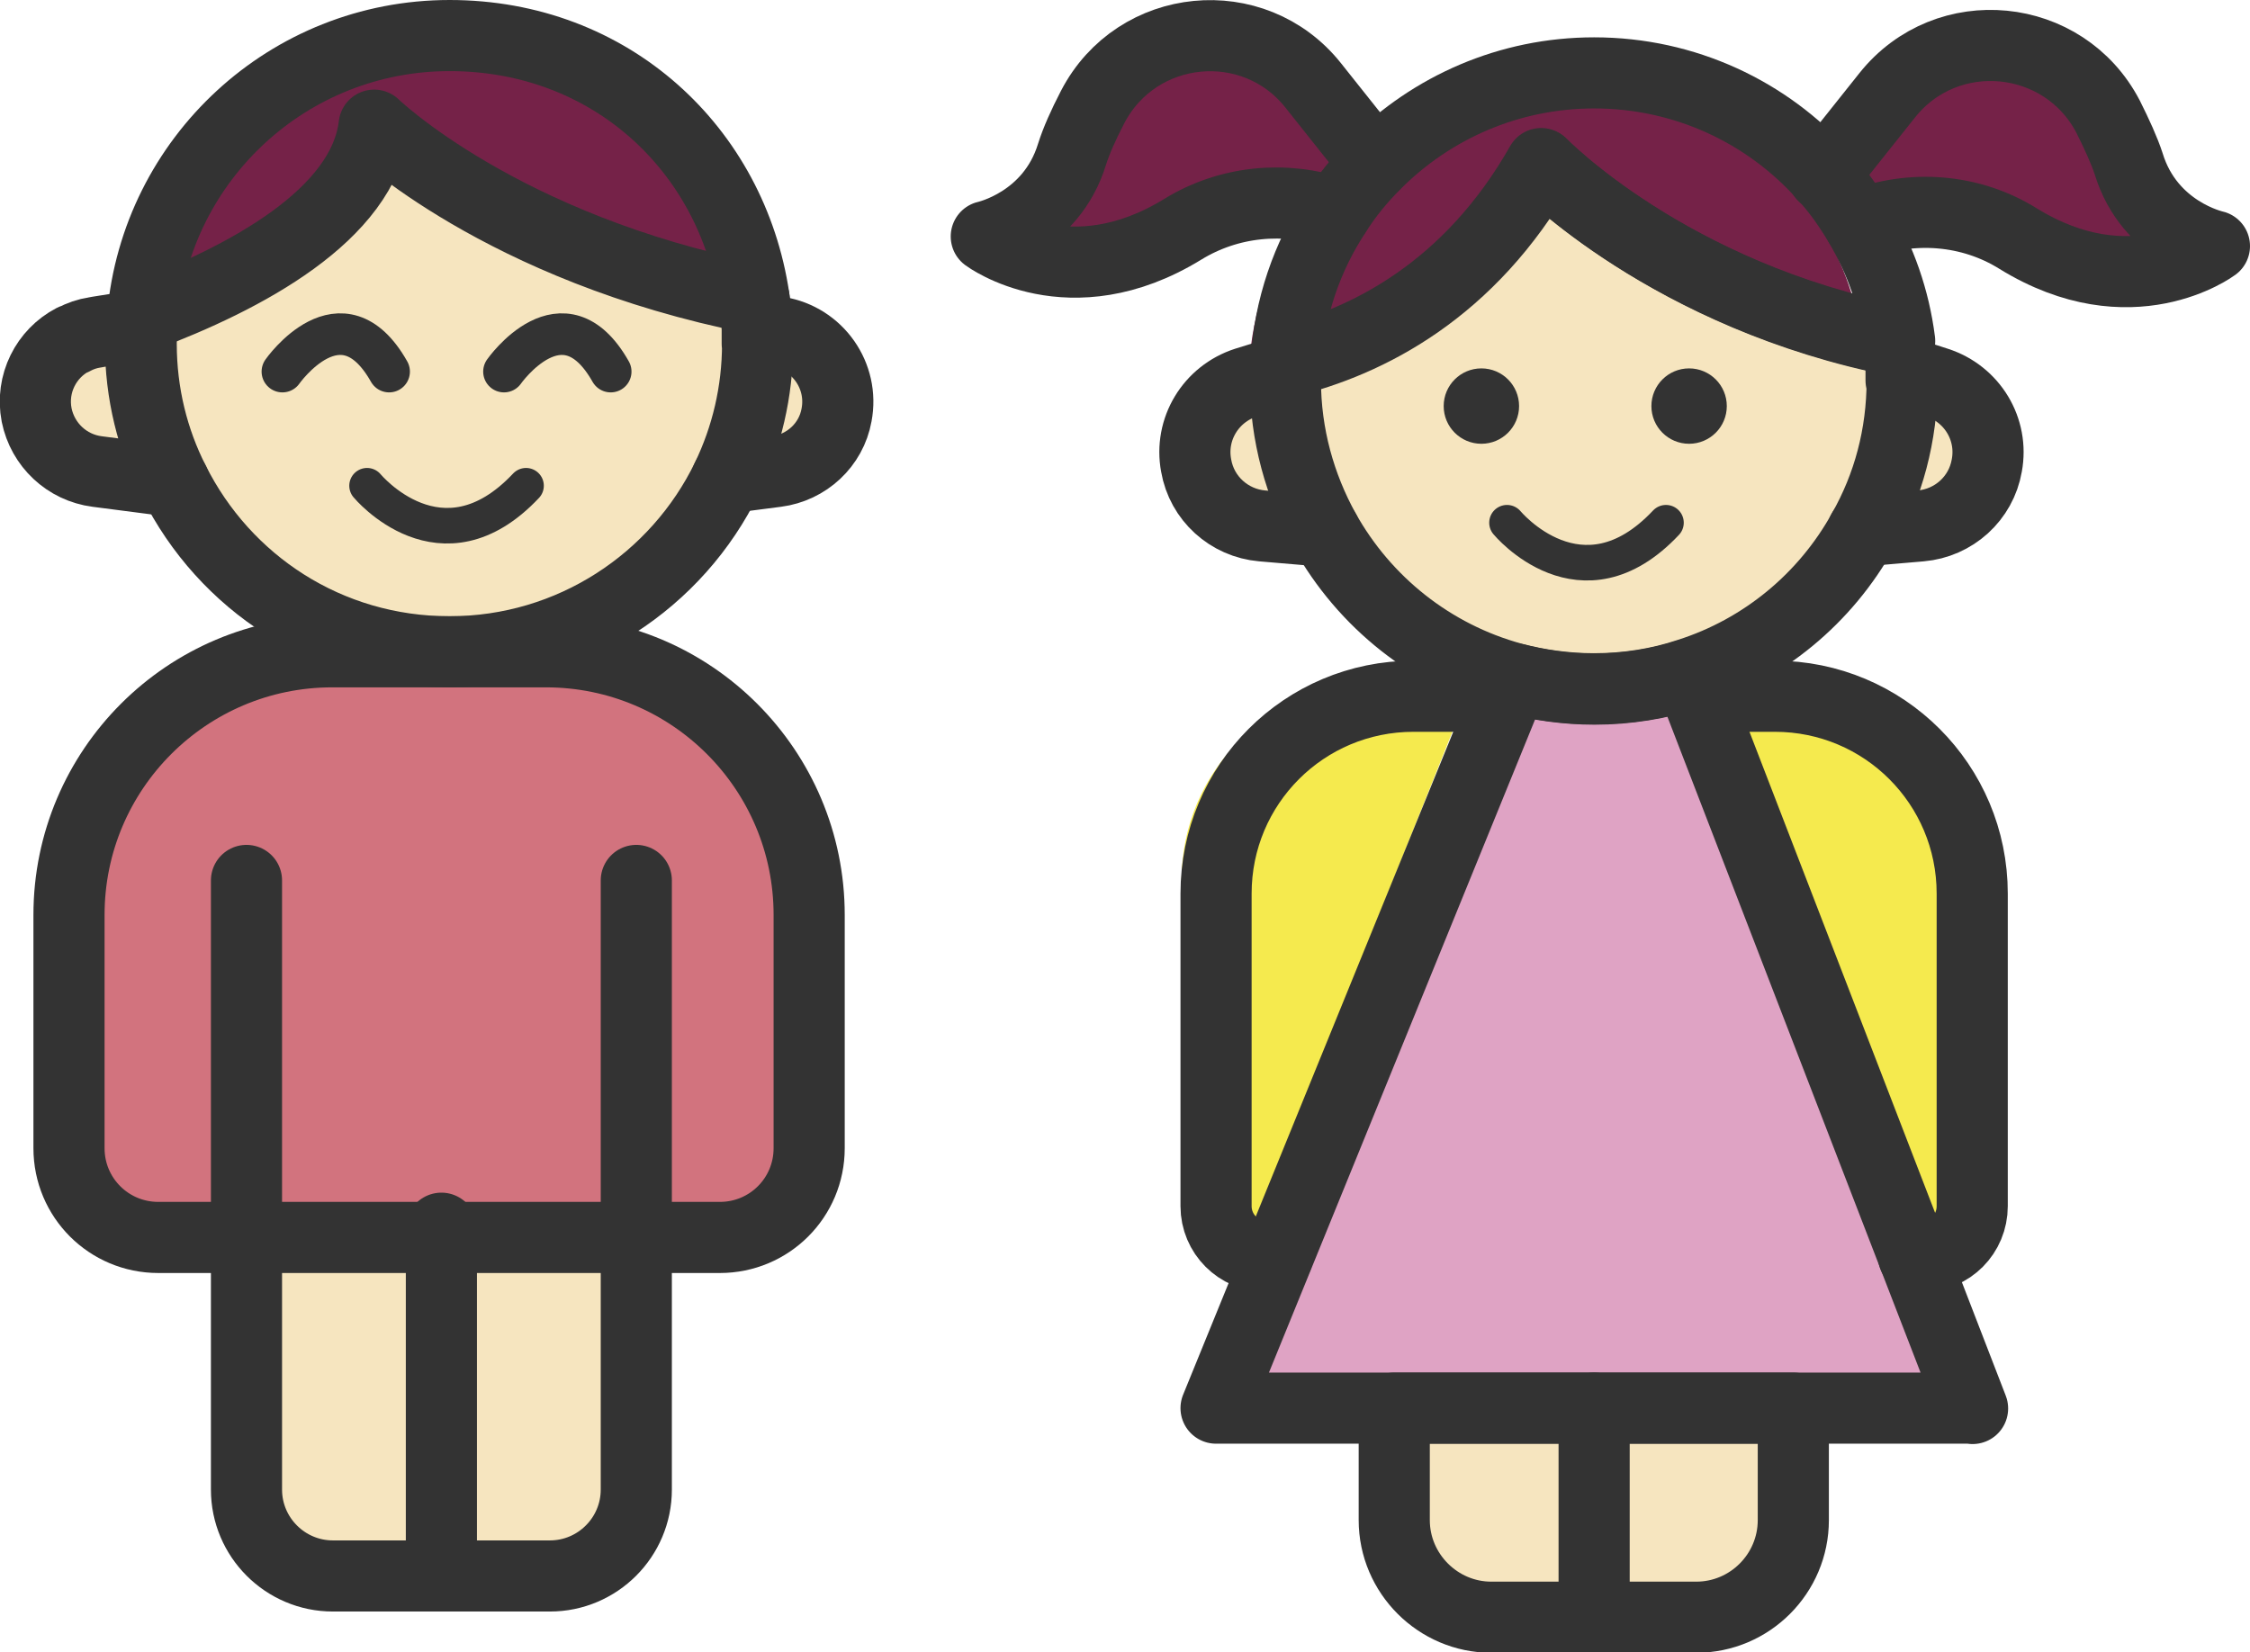 <?xml version="1.0" encoding="UTF-8"?>
<svg id="_レイヤー_2" data-name="レイヤー 2" xmlns="http://www.w3.org/2000/svg" viewBox="0 0 63.26 46.47">
  <defs>
    <style>
      .cls-1 {
        fill: #dfa3c4;
      }

      .cls-2 {
        stroke-width: 2px;
      }

      .cls-2, .cls-3, .cls-4 {
        fill: none;
        stroke: #333;
        stroke-linecap: round;
        stroke-linejoin: round;
      }

      .cls-5 {
        fill: #752248;
      }

      .cls-6 {
        fill: #d2737e;
      }

      .cls-7 {
        fill: #333;
      }

      .cls-4 {
        stroke-width: 1.17px;
      }

      .cls-8 {
        fill: #f5ea4e;
      }

      .cls-9 {
        fill: #f6e5bf;
      }
    </style>
  </defs>
  <g id="_レイヤー_1-2" data-name="レイヤー 1">
    <g>
      <path class="cls-8" d="M53.2,34.59h.25c.78,0,1.4-.63,1.4-1.41v-8.79c0-3.07-2.48-5.55-5.55-5.55h-2.18s6.08,15.97,6.08,15.76Z"/>
      <path class="cls-8" d="M34.95,34.96h-.32c-.78,0-1.41-.63-1.41-1.41v-8.79c0-3.07,2.48-5.55,5.55-5.55h2.61s-6.3,15.87-6.42,15.76Z"/>
      <path class="cls-1" d="M55.37,39.75h-21.26l1.74-4.27,6.42-15.76.2-.49c.72.19,1.49.3,2.28.3.93,0,1.82-.15,2.66-.42l.24.62,6.08,15.76,1.65,4.27Z"/>
      <path class="cls-9" d="M21.53,10.45c0,1.35-.31,2.63-.86,3.77-1.4,2.89-4.37,4.89-7.8,4.89s-6.33-1.95-7.75-4.79c-.59-1.16-.92-2.48-.92-3.87,0-.18,0-.35.02-.53,0-.08,0-.16.02-.24.39-4.43,4.1-7.9,8.63-7.9s7.94,3.2,8.56,7.38c.05.29.08.58.09.87,0,.14,0,.28,0,.42Z"/>
      <path class="cls-5" d="M20.91,7.86c-7.11-1.4-10.68-4.87-10.68-4.87-.3,2.53-3.63,4.3-6.51,5.38C3.72,8.38,5.71.09,11.9.39c6.19.3,8.77,7.34,9.01,7.47Z"/>
      <path class="cls-9" d="M53.37,11.38c0,1.53-.39,2.96-1.1,4.21-1.05,1.9-2.8,3.36-4.91,4.03-.84.28-1.74.42-2.66.42-.79,0-1.56-.11-2.28-.3-2.28-.62-4.17-2.14-5.29-4.15-.69-1.25-1.1-2.69-1.1-4.22,0-.1,0-.21,0-.31,0-.08,0-.15,0-.23,2.29-.56,5.17-2,7.19-5.56,0,0,3.59,3.72,10.05,4.98.04.28.06.56.07.85,0,.09,0,.18,0,.27Z"/>
      <path class="cls-5" d="M52.36,9.71c-6.46-1.26-10.05-4.98-10.05-4.98-2.02,3.56-4.9,5-7.19,5.56.09-1.53.59-2.96,1.39-4.18.32-.51.7-.97,1.13-1.4,1.57-1.57,3.74-2.55,6.14-2.55,2.56,0,4.87,1.11,6.45,2.88.39.42.72.89,1.02,1.4.58.98.97,2.08,1.12,3.26Z"/>
      <path class="cls-5" d="M51.34,4.68l1.8-2.26c1.68-2.11,4.97-1.78,6.21.6.25.5.46.96.58,1.33.59,1.92,2.41,2.31,2.41,2.31,0,0-2.34,1.75-5.52-.21-1.33-.83-2.99-.96-4.45-.39l-1.02-1.4Z"/>
      <path class="cls-5" d="M37.1,5.62c-1.42-.49-3-.34-4.3.46-3.18,1.95-5.52.2-5.52.2,0,0,1.82-.39,2.41-2.31.12-.38.32-.83.58-1.33,1.24-2.39,4.53-2.71,6.2-.61l1.75,2.2-1.13,1.4Z"/>
      <path class="cls-9" d="M21.53,10.11l.59.09c1.1.18,1.83,1.23,1.62,2.31-.15.83-.83,1.47-1.68,1.58l-1.38.18.85-4.16Z"/>
      <path class="cls-9" d="M4.99,14.1l-2.14-.28c-.84-.11-1.52-.74-1.68-1.58-.17-.87.27-1.72,1.01-2.11,0,0,.02,0,.02,0,.18-.1.38-.17.59-.2l.11-.02h0l1.19-.19c0,.18-.02.35-.02.53,0,1.38.33,2.69.91,3.84Z"/>
      <path class="cls-9" d="M53.96,10.6l.99.32c.99.32,1.59,1.31,1.4,2.33-.16.93-.93,1.62-1.86,1.7l-1.63.14,1.09-4.48Z"/>
      <path class="cls-9" d="M35.6,9.88l-1.13.35c-.99.32-1.59,1.31-1.4,2.33.16.93.93,1.62,1.86,1.7l1.76.15-1.09-4.53Z"/>
      <path class="cls-9" d="M50.09,39.6v3.15c0,1.5-1.22,2.73-2.73,2.73h-5.76c-1.5,0-2.73-1.23-2.73-2.73v-3.15h11.22Z"/>
      <path class="cls-9" d="M17.78,33.63v7.48c0,1.34-1.09,2.43-2.43,2.43h-6.1c-1.34,0-2.43-1.09-2.43-2.43v-7.56"/>
      <path class="cls-6" d="M9.46,18.11h6c4.09,0,7.4,3.32,7.4,7.4v6.56c0,1.39-1.12,2.51-2.51,2.51H4.56c-1.39,0-2.51-1.12-2.51-2.51v-6.56c0-4.09,3.32-7.4,7.4-7.4Z"/>
      <path class="cls-2" d="M21.3,9.67c0,1.35-.31,2.63-.86,3.77-1.4,2.89-4.37,4.89-7.8,4.89s-6.33-1.95-7.75-4.79c-.59-1.16-.92-2.48-.92-3.87,0-.18,0-.35.02-.53,0-.08,0-.16.02-.24.39-4.43,4.1-7.9,8.63-7.9s7.94,3.2,8.56,7.38c.05.29.08.58.09.87,0,.14,0,.28,0,.42Z"/>
      <path class="cls-2" d="M9.35,18.33h6c4.09,0,7.4,3.32,7.4,7.4v6.56c0,1.39-1.12,2.51-2.51,2.51H4.45c-1.39,0-2.51-1.12-2.51-2.51v-6.56c0-4.09,3.32-7.4,7.4-7.4Z"/>
      <path class="cls-2" d="M17.89,24.76v17.13c0,1.34-1.09,2.43-2.43,2.43h-6.1c-1.34,0-2.43-1.09-2.43-2.43v-17.13"/>
      <line class="cls-2" x1="12.41" y1="34.54" x2="12.41" y2="44.32"/>
      <path class="cls-2" d="M21.3,9.25l.59.09c1.1.18,1.84,1.23,1.63,2.33-.15.84-.84,1.48-1.69,1.59l-1.39.18"/>
      <path class="cls-2" d="M4.89,13.54l-2.16-.28c-.85-.11-1.53-.75-1.7-1.59-.17-.88.27-1.73,1.02-2.12,0,0,.02,0,.02,0,.18-.1.39-.17.59-.2l.11-.02h0l1.2-.19c0,.18-.02.35-.02.53,0,1.39.33,2.71.92,3.87Z"/>
      <path class="cls-2" d="M4.01,8.9c2.88-1.08,6.21-2.85,6.51-5.38,0,0,3.57,3.46,10.68,4.87"/>
      <path class="cls-2" d="M53.48,10.71c0,1.53-.39,2.96-1.1,4.21-1.05,1.9-2.8,3.36-4.91,4.03-.84.28-1.74.42-2.66.42-.79,0-1.56-.11-2.28-.3-2.28-.62-4.17-2.14-5.29-4.15-.69-1.25-1.1-2.69-1.1-4.22,0-.1,0-.21,0-.31,0-.08,0-.15,0-.23,2.29-.56,5.17-2,7.19-5.56,0,0,3.59,3.72,10.05,4.98.04.28.06.56.07.85,0,.09,0,.18,0,.27Z"/>
      <path class="cls-2" d="M55.45,39.6h-21.26l1.74-4.27,6.42-15.76.2-.49c.72.19,1.49.3,2.28.3.93,0,1.82-.15,2.66-.42l.24.62,6.08,15.76,1.65,4.27Z"/>
      <path class="cls-2" d="M47.72,19.58h2.18c3.07,0,5.55,2.48,5.55,5.55v8.79c0,.78-.62,1.41-1.4,1.41h-.25"/>
      <path class="cls-2" d="M35.92,35.33h-.32c-.78,0-1.41-.63-1.41-1.41v-8.79c0-3.07,2.48-5.55,5.55-5.55h2.61"/>
      <path class="cls-2" d="M53.4,9.6c-6.46-1.26-10.05-4.98-10.05-4.98-2.02,3.56-4.9,5-7.19,5.56.09-1.53.59-2.96,1.39-4.18.32-.51.7-.97,1.13-1.4,1.57-1.57,3.74-2.55,6.14-2.55,2.56,0,4.87,1.11,6.45,2.88.39.42.72.89,1.02,1.4.58.98.97,2.08,1.12,3.26Z"/>
      <path class="cls-2" d="M53.47,10.44l.99.32c.99.32,1.59,1.31,1.4,2.33-.16.93-.93,1.62-1.86,1.7l-1.63.14"/>
      <path class="cls-2" d="M36.16,10.41l-1.13.35c-.99.32-1.59,1.31-1.4,2.33.16.93.93,1.62,1.86,1.7l1.76.15"/>
      <path class="cls-2" d="M51.26,4.94l1.8-2.26c1.68-2.11,4.97-1.78,6.21.6.25.5.46.96.58,1.33.59,1.92,2.41,2.31,2.41,2.31,0,0-2.34,1.75-5.52-.21-1.33-.83-2.99-.96-4.45-.39"/>
      <path class="cls-2" d="M37.55,5.99c-1.42-.49-3-.34-4.3.46-3.18,1.95-5.52.2-5.52.2,0,0,1.82-.39,2.41-2.31.12-.38.32-.83.58-1.33,1.24-2.39,4.53-2.71,6.2-.61l1.75,2.2"/>
      <path class="cls-2" d="M50.42,39.6v3.15c0,1.5-1.22,2.73-2.73,2.73h-5.76c-1.5,0-2.73-1.23-2.73-2.73v-3.15h11.22Z"/>
      <line class="cls-2" x1="44.82" y1="39.6" x2="44.82" y2="45.47"/>
      <circle class="cls-7" cx="41.65" cy="11.42" r="1.06"/>
      <circle class="cls-7" cx="47.49" cy="11.42" r="1.06"/>
      <path class="cls-4" d="M7.94,10.45s1.66-2.37,3,0"/>
      <path class="cls-4" d="M14.17,10.45s1.66-2.37,3,0"/>
      <path class="cls-3" d="M10.32,13.66s2.09,2.53,4.47,0"/>
      <path class="cls-3" d="M42.37,14.7s2.09,2.53,4.47,0"/>
    </g>
  </g>
</svg>